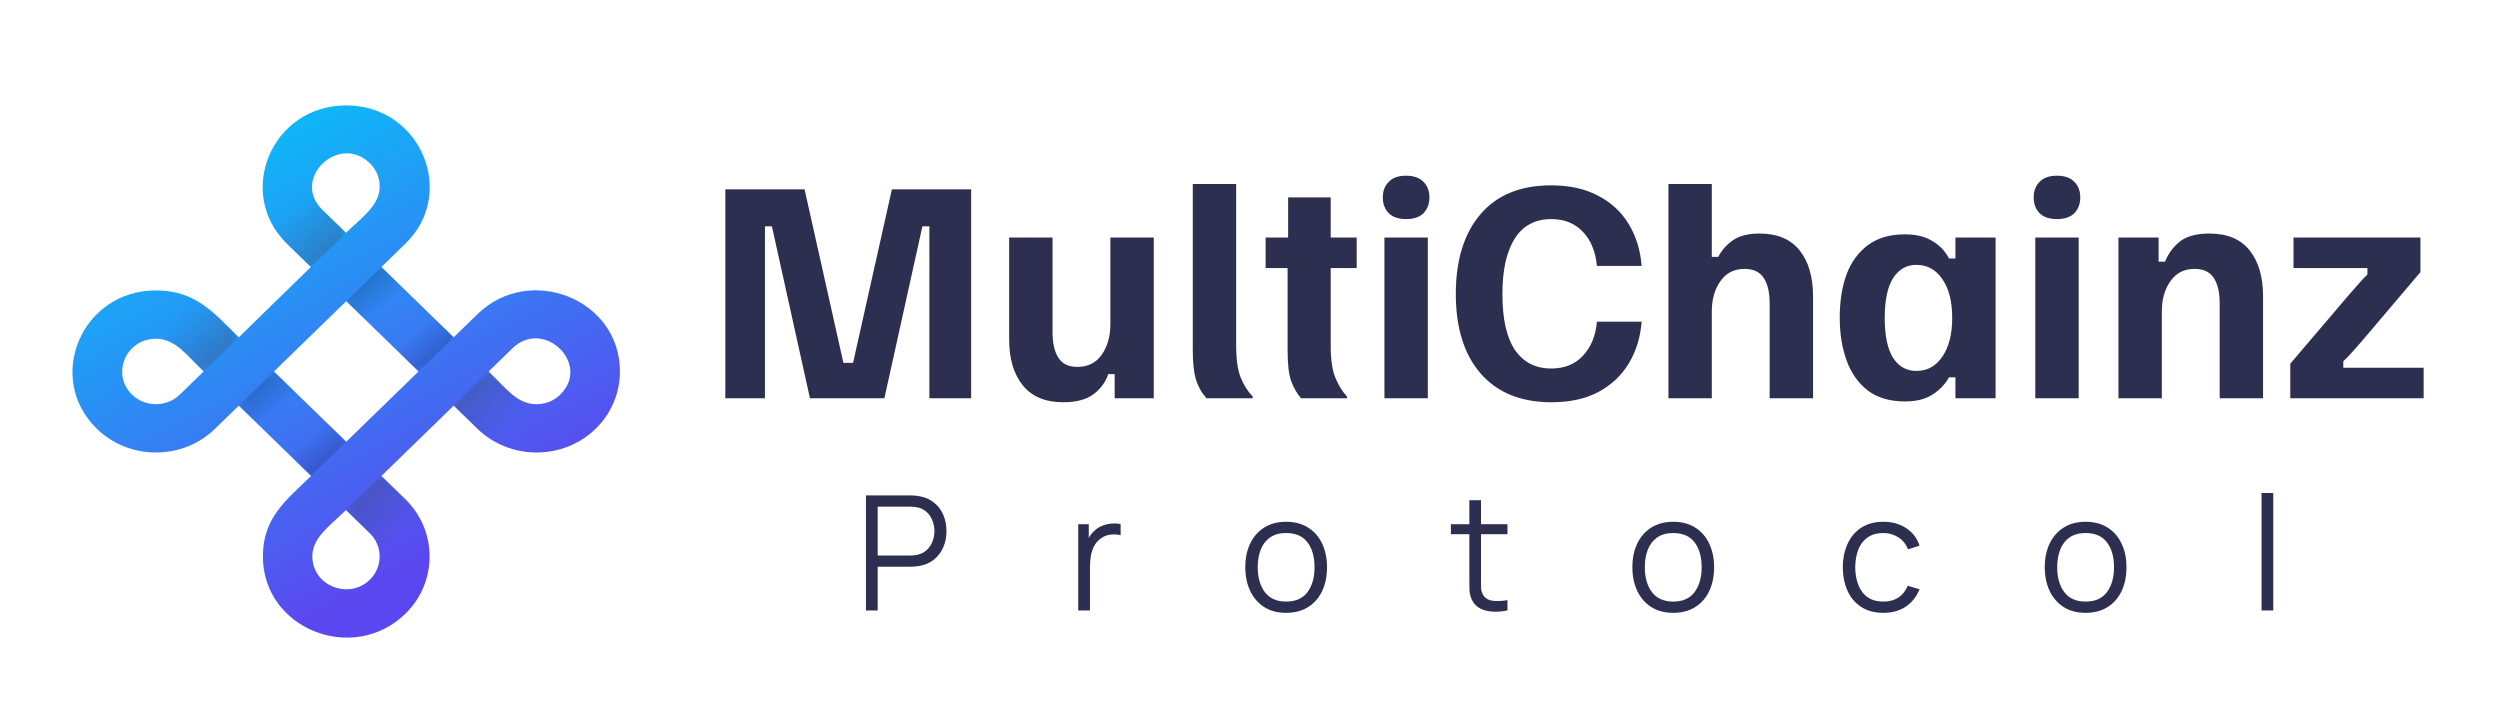 <svg width="276" height="79" viewBox="0 0 276 79" fill="none" xmlns="http://www.w3.org/2000/svg">
<g filter="url(#filter0_d_2628_3727)">
<path d="M80.075 36.339V13.279H88.826L93.113 32.437H94.177L98.464 13.279H107.215V36.339H102.603V17.359H101.834L97.636 36.339H89.417L85.219 17.359H84.451V36.339H80.075ZM117.383 36.783C115.412 36.783 113.924 36.162 112.918 34.92C111.913 33.678 111.411 31.993 111.411 29.865V18.601H116.2V29.066C116.2 30.269 116.417 31.205 116.851 31.875C117.284 32.545 117.984 32.88 118.95 32.88C120.112 32.88 121.009 32.427 121.64 31.52C122.271 30.613 122.586 29.5 122.586 28.179V18.601H127.375V36.339H123.059V33.678H122.349C122.054 34.565 121.512 35.304 120.723 35.896C119.935 36.487 118.821 36.783 117.383 36.783ZM133.19 36.339C132.638 35.708 132.244 34.999 132.008 34.211C131.791 33.402 131.683 32.348 131.683 31.047V12.688H136.472V30.544C136.472 32.042 136.639 33.215 136.975 34.063C137.31 34.891 137.753 35.59 138.305 36.162V36.339H133.19ZM143.628 36.339C143.175 35.807 142.81 35.166 142.534 34.417C142.278 33.669 142.15 32.545 142.15 31.047V21.971H139.726V18.601H142.209V14.166H146.91V18.601H149.778V21.971H146.91V30.544C146.91 32.102 147.087 33.294 147.442 34.122C147.797 34.95 148.221 35.63 148.713 36.162V36.339H143.628ZM152.841 36.339V18.601H157.63V36.339H152.841ZM155.235 16.561C154.388 16.561 153.747 16.344 153.314 15.91C152.88 15.457 152.663 14.876 152.663 14.166C152.663 13.456 152.88 12.885 153.314 12.451C153.747 11.998 154.388 11.771 155.235 11.771C156.083 11.771 156.724 11.998 157.157 12.451C157.591 12.885 157.808 13.456 157.808 14.166C157.808 14.876 157.591 15.457 157.157 15.91C156.724 16.344 156.083 16.561 155.235 16.561ZM171.275 36.783C167.925 36.783 165.323 35.728 163.47 33.619C161.637 31.51 160.721 28.574 160.721 24.809C160.721 21.084 161.628 18.157 163.441 16.029C165.254 13.9 167.856 12.836 171.246 12.836C173.276 12.836 175.01 13.22 176.449 13.989C177.888 14.738 179.011 15.782 179.819 17.122C180.628 18.463 181.101 20 181.239 21.734H176.301C176.144 20.118 175.621 18.857 174.734 17.95C173.848 17.024 172.695 16.561 171.275 16.561C169.482 16.561 168.132 17.28 167.225 18.719C166.318 20.158 165.865 22.198 165.865 24.839C165.865 27.578 166.328 29.638 167.255 31.018C168.201 32.377 169.531 33.057 171.246 33.057C172.724 33.057 173.897 32.584 174.764 31.638C175.651 30.692 176.163 29.441 176.301 27.884H181.239C181.101 29.618 180.628 31.155 179.819 32.496C179.011 33.836 177.888 34.891 176.449 35.659C175.03 36.408 173.305 36.783 171.275 36.783ZM184.195 36.339V12.688H188.984V20.729H189.694C190.088 19.98 190.63 19.369 191.32 18.896C192.029 18.404 193.005 18.157 194.247 18.157C196.218 18.157 197.696 18.778 198.681 20.02C199.667 21.261 200.16 22.947 200.16 25.075V36.339H195.37V25.873C195.37 24.651 195.153 23.715 194.72 23.065C194.286 22.395 193.577 22.06 192.591 22.06C191.448 22.06 190.561 22.513 189.93 23.42C189.3 24.306 188.984 25.42 188.984 26.76V36.339H184.195ZM210.32 36.694C208.665 36.694 207.305 36.3 206.241 35.511C205.176 34.703 204.388 33.599 203.875 32.2C203.363 30.801 203.107 29.214 203.107 27.44C203.107 25.607 203.363 24.001 203.875 22.621C204.408 21.242 205.206 20.168 206.27 19.399C207.334 18.63 208.675 18.246 210.291 18.246C211.533 18.246 212.548 18.492 213.336 18.985C214.144 19.458 214.755 20.099 215.169 20.907H215.879V18.601H220.313V36.339H215.879V34.033H215.169C214.755 34.782 214.154 35.413 213.366 35.925C212.577 36.438 211.562 36.694 210.32 36.694ZM211.562 33.324C212.764 33.324 213.72 32.801 214.43 31.757C215.159 30.692 215.524 29.263 215.524 27.47C215.524 25.657 215.159 24.228 214.43 23.183C213.72 22.138 212.764 21.616 211.562 21.616C210.478 21.616 209.621 22.109 208.99 23.094C208.379 24.06 208.074 25.519 208.074 27.47C208.074 29.421 208.379 30.889 208.99 31.875C209.621 32.841 210.478 33.324 211.562 33.324ZM224.696 36.339V18.601H229.485V36.339H224.696ZM227.09 16.561C226.243 16.561 225.602 16.344 225.169 15.91C224.735 15.457 224.518 14.876 224.518 14.166C224.518 13.456 224.735 12.885 225.169 12.451C225.602 11.998 226.243 11.771 227.09 11.771C227.938 11.771 228.578 11.998 229.012 12.451C229.446 12.885 229.662 13.456 229.662 14.166C229.662 14.876 229.446 15.457 229.012 15.91C228.578 16.344 227.938 16.561 227.09 16.561ZM233.877 36.339V18.601H238.311V21.261H239.021C239.376 20.375 239.918 19.635 240.647 19.044C241.396 18.453 242.49 18.157 243.928 18.157C245.899 18.157 247.378 18.778 248.363 20.02C249.349 21.261 249.841 22.947 249.841 25.075V36.339H245.052V25.873C245.052 24.651 244.835 23.715 244.402 23.065C243.968 22.395 243.258 22.06 242.273 22.06C241.13 22.06 240.243 22.513 239.612 23.42C238.981 24.306 238.666 25.42 238.666 26.76V36.339H233.877ZM252.848 36.339V32.525L259.322 24.927C259.697 24.494 260.051 24.09 260.386 23.715C260.722 23.321 261.047 22.976 261.362 22.68V21.971H253.202V18.601H267.216V22.414L260.771 30.012C260.396 30.446 260.032 30.86 259.677 31.254C259.342 31.629 259.017 31.964 258.701 32.259V32.969H267.571V36.339H252.848Z" fill="#2D2F50"/>
<path d="M95.601 59.767V47.067H100.505C100.628 47.067 100.766 47.073 100.919 47.084C101.078 47.09 101.237 47.108 101.396 47.137C102.06 47.237 102.622 47.469 103.08 47.834C103.545 48.193 103.895 48.645 104.13 49.192C104.371 49.739 104.491 50.345 104.491 51.009C104.491 51.668 104.371 52.27 104.13 52.817C103.889 53.364 103.536 53.82 103.071 54.184C102.613 54.543 102.054 54.772 101.396 54.872C101.237 54.896 101.078 54.913 100.919 54.925C100.766 54.937 100.628 54.943 100.505 54.943H96.897V59.767H95.601ZM96.897 53.708H100.47C100.575 53.708 100.699 53.702 100.84 53.69C100.981 53.679 101.119 53.658 101.255 53.629C101.69 53.535 102.045 53.355 102.322 53.091C102.604 52.826 102.813 52.511 102.948 52.147C103.089 51.782 103.16 51.403 103.16 51.009C103.16 50.615 103.089 50.236 102.948 49.871C102.813 49.501 102.604 49.184 102.322 48.919C102.045 48.654 101.69 48.475 101.255 48.381C101.119 48.352 100.981 48.334 100.84 48.328C100.699 48.316 100.575 48.31 100.47 48.31H96.897V53.708ZM119.036 59.767V50.242H120.2V52.535L119.971 52.235C120.076 51.953 120.215 51.694 120.385 51.459C120.556 51.218 120.741 51.021 120.941 50.868C121.188 50.651 121.476 50.486 121.805 50.374C122.134 50.257 122.467 50.189 122.802 50.171C123.137 50.148 123.443 50.171 123.719 50.242V51.459C123.372 51.371 122.993 51.35 122.581 51.397C122.17 51.444 121.79 51.609 121.443 51.891C121.126 52.138 120.888 52.435 120.729 52.782C120.57 53.123 120.464 53.488 120.412 53.876C120.359 54.258 120.332 54.637 120.332 55.013V59.767H119.036ZM141.986 60.032C141.04 60.032 140.231 59.817 139.561 59.388C138.891 58.959 138.376 58.365 138.018 57.606C137.659 56.848 137.48 55.978 137.48 54.996C137.48 53.996 137.662 53.12 138.026 52.367C138.391 51.615 138.908 51.03 139.579 50.612C140.255 50.189 141.057 49.977 141.986 49.977C142.939 49.977 143.75 50.192 144.421 50.621C145.097 51.044 145.611 51.635 145.964 52.394C146.323 53.147 146.502 54.014 146.502 54.996C146.502 55.995 146.323 56.874 145.964 57.633C145.606 58.386 145.088 58.974 144.412 59.397C143.736 59.82 142.927 60.032 141.986 60.032ZM141.986 58.788C143.045 58.788 143.833 58.438 144.35 57.739C144.868 57.033 145.126 56.119 145.126 54.996C145.126 53.843 144.865 52.926 144.341 52.244C143.824 51.562 143.039 51.221 141.986 51.221C141.275 51.221 140.687 51.383 140.223 51.706C139.764 52.023 139.42 52.467 139.191 53.038C138.967 53.602 138.855 54.255 138.855 54.996C138.855 56.142 139.12 57.063 139.649 57.756C140.178 58.444 140.957 58.788 141.986 58.788ZM166.423 59.767C165.888 59.879 165.358 59.923 164.835 59.9C164.318 59.876 163.853 59.764 163.442 59.565C163.036 59.365 162.727 59.053 162.516 58.63C162.345 58.277 162.251 57.921 162.233 57.562C162.222 57.198 162.216 56.783 162.216 56.319V47.596H163.503V56.266C163.503 56.666 163.506 57.001 163.512 57.271C163.524 57.536 163.586 57.771 163.697 57.977C163.909 58.371 164.244 58.606 164.703 58.682C165.167 58.759 165.741 58.741 166.423 58.63V59.767ZM160.178 51.353V50.242H166.423V51.353H160.178ZM184.722 60.032C183.775 60.032 182.966 59.817 182.296 59.388C181.626 58.959 181.111 58.365 180.753 57.606C180.394 56.848 180.215 55.978 180.215 54.996C180.215 53.996 180.397 53.12 180.761 52.367C181.126 51.615 181.643 51.03 182.314 50.612C182.99 50.189 183.792 49.977 184.722 49.977C185.674 49.977 186.485 50.192 187.156 50.621C187.832 51.044 188.346 51.635 188.699 52.394C189.058 53.147 189.237 54.014 189.237 54.996C189.237 55.995 189.058 56.874 188.699 57.633C188.341 58.386 187.823 58.974 187.147 59.397C186.471 59.82 185.662 60.032 184.722 60.032ZM184.722 58.788C185.78 58.788 186.568 58.438 187.085 57.739C187.603 57.033 187.861 56.119 187.861 54.996C187.861 53.843 187.6 52.926 187.076 52.244C186.559 51.562 185.774 51.221 184.722 51.221C184.01 51.221 183.422 51.383 182.958 51.706C182.499 52.023 182.155 52.467 181.926 53.038C181.702 53.602 181.59 54.255 181.59 54.996C181.59 56.142 181.855 57.063 182.384 57.756C182.913 58.444 183.693 58.788 184.722 58.788ZM207.923 60.032C206.965 60.032 206.153 59.817 205.489 59.388C204.824 58.959 204.319 58.368 203.972 57.615C203.631 56.857 203.454 55.986 203.443 55.005C203.454 54.005 203.637 53.129 203.989 52.376C204.342 51.618 204.851 51.03 205.515 50.612C206.18 50.189 206.985 49.977 207.932 49.977C208.896 49.977 209.734 50.212 210.445 50.683C211.163 51.153 211.654 51.797 211.918 52.614L210.648 53.02C210.425 52.45 210.069 52.009 209.581 51.697C209.099 51.38 208.546 51.221 207.923 51.221C207.223 51.221 206.644 51.383 206.185 51.706C205.727 52.023 205.386 52.467 205.162 53.038C204.939 53.608 204.824 54.264 204.818 55.005C204.83 56.145 205.095 57.063 205.612 57.756C206.13 58.444 206.9 58.788 207.923 58.788C208.57 58.788 209.12 58.641 209.572 58.347C210.031 58.047 210.378 57.612 210.613 57.042L211.918 57.43C211.566 58.277 211.048 58.924 210.366 59.37C209.684 59.811 208.87 60.032 207.923 60.032ZM230.247 60.032C229.301 60.032 228.492 59.817 227.822 59.388C227.151 58.959 226.637 58.365 226.278 57.606C225.92 56.848 225.74 55.978 225.74 54.996C225.74 53.996 225.923 53.12 226.287 52.367C226.652 51.615 227.169 51.03 227.839 50.612C228.516 50.189 229.318 49.977 230.247 49.977C231.2 49.977 232.011 50.192 232.681 50.621C233.358 51.044 233.872 51.635 234.225 52.394C234.584 53.147 234.763 54.014 234.763 54.996C234.763 55.995 234.584 56.874 234.225 57.633C233.866 58.386 233.349 58.974 232.673 59.397C231.996 59.82 231.188 60.032 230.247 60.032ZM230.247 58.788C231.306 58.788 232.093 58.438 232.611 57.739C233.128 57.033 233.387 56.119 233.387 54.996C233.387 53.843 233.125 52.926 232.602 52.244C232.085 51.562 231.3 51.221 230.247 51.221C229.536 51.221 228.948 51.383 228.483 51.706C228.025 52.023 227.681 52.467 227.451 53.038C227.228 53.602 227.116 54.255 227.116 54.996C227.116 56.142 227.381 57.063 227.91 57.756C228.439 58.444 229.218 58.788 230.247 58.788ZM249.674 59.767V46.802H250.97V59.767H249.674Z" fill="#2D2F50"/>
<path d="M40.832 56.37C42.271 54.971 42.271 52.649 40.832 51.25L38.199 48.69C36.38 50.459 34.48 51.725 34.48 53.81C34.507 57.083 38.552 58.613 40.832 56.37ZM65.753 39.717C62.169 43.201 56.306 43.201 52.722 39.717L50.089 37.157L42.108 44.916L44.741 47.476C48.325 50.96 48.325 56.66 44.741 60.144C38.986 65.739 29.023 61.807 29.023 53.81C29.023 49.535 31.548 47.635 34.344 44.916L26.363 37.157L23.729 39.717C20.146 43.201 14.282 43.201 10.699 39.717C4.944 34.122 8.989 24.436 17.214 24.436C21.612 24.436 23.567 26.891 26.363 29.609L34.317 21.85L31.683 19.29C25.955 13.695 29.973 4.01 38.226 4.01C46.424 4.01 50.523 13.695 44.741 19.29L42.108 21.85L50.089 29.609L52.722 27.049C58.477 21.454 68.441 25.387 68.441 33.383C68.441 35.679 67.545 37.975 65.753 39.717ZM61.844 35.943C65.291 32.592 60.052 27.471 56.577 30.823L53.944 33.383C55.763 35.151 57.066 36.999 59.211 36.999C60.188 36.999 61.138 36.656 61.844 35.943ZM30.245 33.383L38.226 41.142L46.207 33.383L38.226 25.624L30.245 33.383ZM40.832 10.396C37.384 7.045 32.118 12.138 35.566 15.516L38.199 18.076C40.018 16.308 41.918 15.041 41.918 12.956C41.918 12.033 41.565 11.109 40.832 10.396ZM14.581 35.943C16.02 37.342 18.409 37.342 19.847 35.943L22.481 33.383C20.662 31.615 19.359 29.768 17.214 29.768C13.848 29.794 12.273 33.726 14.581 35.943Z" fill="url(#paint0_linear_2628_3727)"/>
<mask id="mask0_2628_3727" style="mask-type:alpha" maskUnits="userSpaceOnUse" x="49" y="33" width="16" height="10">
<mask id="mask1_2628_3727" style="mask-type:alpha" maskUnits="userSpaceOnUse" x="49" y="33" width="16" height="10">
<path d="M64.712 33.303H49.971V42.435H64.712V33.303Z" fill="url(#paint1_linear_2628_3727)"/>
</mask>
<g mask="url(#mask1_2628_3727)">
<path d="M64.712 33.305H49.971V42.437H64.712V33.305Z" fill="url(#paint2_linear_2628_3727)"/>
</g>
</mask>
<g mask="url(#mask0_2628_3727)">
<path d="M61.843 35.942C60.404 37.34 58.015 37.34 56.576 35.942L53.943 33.382L50.061 37.156L52.694 39.715C55.925 42.856 61.028 43.173 64.639 40.639L61.843 35.942Z" fill="#414141" fill-opacity="0.49"/>
</g>
<mask id="mask2_2628_3727" style="mask-type:alpha" maskUnits="userSpaceOnUse" x="28" y="7" width="11" height="15">
<mask id="mask3_2628_3727" style="mask-type:alpha" maskUnits="userSpaceOnUse" x="28" y="7" width="11" height="15">
<path d="M38.302 7.615H28.909V21.945H38.302V7.615Z" fill="url(#paint3_linear_2628_3727)"/>
</mask>
<g mask="url(#mask3_2628_3727)">
<path d="M38.3 7.607H28.907V21.938H38.3V7.607Z" fill="url(#paint4_linear_2628_3727)"/>
</g>
</mask>
<g mask="url(#mask2_2628_3727)">
<path d="M35.592 10.398C34.153 11.797 34.153 14.119 35.592 15.518L38.225 18.078L34.316 21.852L31.682 19.292C28.452 16.151 28.126 11.19 30.759 7.706L35.592 10.398Z" fill="#414141" fill-opacity="0.49"/>
</g>
<mask id="mask4_2628_3727" style="mask-type:alpha" maskUnits="userSpaceOnUse" x="38" y="44" width="10" height="16">
<mask id="mask5_2628_3727" style="mask-type:alpha" maskUnits="userSpaceOnUse" x="38" y="44" width="10" height="16">
<path d="M47.511 44.834H38.118V59.165H47.511V44.834Z" fill="url(#paint5_linear_2628_3727)"/>
</mask>
<g mask="url(#mask5_2628_3727)">
<path d="M47.509 44.84H38.116V59.17H47.509V44.84Z" fill="url(#paint6_linear_2628_3727)"/>
</g>
</mask>
<g mask="url(#mask4_2628_3727)">
<path d="M40.839 56.367C42.278 54.968 42.278 52.646 40.839 51.247L38.206 48.687L42.088 44.913L44.721 47.473C47.952 50.614 48.278 55.575 45.672 59.085L40.839 56.367Z" fill="#414141" fill-opacity="0.49"/>
</g>
<mask id="mask6_2628_3727" style="mask-type:alpha" maskUnits="userSpaceOnUse" x="11" y="24" width="16" height="10">
<mask id="mask7_2628_3727" style="mask-type:alpha" maskUnits="userSpaceOnUse" x="11" y="24" width="16" height="10">
<path d="M26.439 24.351H11.698V33.483H26.439V24.351Z" fill="url(#paint7_linear_2628_3727)"/>
</mask>
<g mask="url(#mask7_2628_3727)">
<path d="M26.442 24.356H11.701V33.488H26.442V24.356Z" fill="url(#paint8_linear_2628_3727)"/>
</g>
</mask>
<g mask="url(#mask6_2628_3727)">
<path d="M14.577 30.828C16.016 29.429 18.405 29.429 19.844 30.828L22.477 33.388L26.332 29.614L23.726 27.054C20.468 23.913 15.392 23.596 11.781 26.156L14.577 30.828Z" fill="#414141" fill-opacity="0.49"/>
</g>
<mask id="mask8_2628_3727" style="mask-type:alpha" maskUnits="userSpaceOnUse" x="26" y="33" width="13" height="13">
<mask id="mask9_2628_3727" style="mask-type:alpha" maskUnits="userSpaceOnUse" x="26" y="33" width="13" height="13">
<path d="M38.318 33.303H26.265V45.021H38.318V33.303Z" fill="url(#paint9_linear_2628_3727)"/>
</mask>
<g mask="url(#mask9_2628_3727)">
<path d="M38.316 33.305H26.262V45.023H38.316V33.305Z" fill="url(#paint10_linear_2628_3727)"/>
</g>
</mask>
<g mask="url(#mask8_2628_3727)">
<path d="M30.248 33.382L27.37 36.179L26.339 37.156L27.37 38.158L33.316 43.938L34.32 44.915L35.352 43.938L38.229 41.141L30.248 33.382Z" fill="url(#paint11_linear_2628_3727)" fill-opacity="0.36"/>
<path d="M34.319 44.913L37.197 42.116L38.228 41.139L37.197 40.136L31.252 34.356L30.247 33.38L29.216 34.356L26.338 37.154L34.319 44.913Z" fill="url(#paint12_linear_2628_3727)" fill-opacity="0.36"/>
</g>
<mask id="mask10_2628_3727" style="mask-type:alpha" maskUnits="userSpaceOnUse" x="38" y="21" width="13" height="13">
<mask id="mask11_2628_3727" style="mask-type:alpha" maskUnits="userSpaceOnUse" x="38" y="21" width="13" height="13">
<path d="M50.171 21.783H38.118V33.501H50.171V21.783Z" fill="url(#paint13_linear_2628_3727)"/>
</mask>
<g mask="url(#mask11_2628_3727)">
<path d="M50.169 21.775H38.116V33.493H50.169V21.775Z" fill="url(#paint14_linear_2628_3727)"/>
</g>
</mask>
<g mask="url(#mask10_2628_3727)">
<path d="M46.203 33.382L49.08 30.584L50.084 29.608L49.08 28.605L43.135 22.825L42.13 21.849L41.099 22.825L38.221 25.622L46.203 33.382Z" fill="url(#paint15_linear_2628_3727)" fill-opacity="0.36"/>
<path d="M42.111 21.847L39.233 24.644L38.228 25.621L39.233 26.624L45.178 32.404L46.183 33.38L47.214 32.404L50.092 29.606L42.111 21.847Z" fill="url(#paint16_linear_2628_3727)" fill-opacity="0.36"/>
</g>
</g>
<defs>
<filter id="filter0_d_2628_3727" x="0.374" y="4.01" width="274.822" height="74.01" filterUnits="userSpaceOnUse" color-interpolation-filters="sRGB">
<feFlood flood-opacity="0" result="BackgroundImageFix"/>
<feColorMatrix in="SourceAlpha" type="matrix" values="0 0 0 0 0 0 0 0 0 0 0 0 0 0 0 0 0 0 127 0" result="hardAlpha"/>
<feOffset dy="7.626"/>
<feGaussianBlur stdDeviation="3.813"/>
<feComposite in2="hardAlpha" operator="out"/>
<feColorMatrix type="matrix" values="0 0 0 0 0 0 0 0 0 0 0 0 0 0 0 0 0 0 0.14 0"/>
<feBlend mode="normal" in2="BackgroundImageFix" result="effect1_dropShadow_2628_3727"/>
<feBlend mode="normal" in="SourceGraphic" in2="effect1_dropShadow_2628_3727" result="shape"/>
</filter>
<linearGradient id="paint0_linear_2628_3727" x1="22.643" y1="-2.456" x2="61.89" y2="70.531" gradientUnits="userSpaceOnUse">
<stop offset="0.027" stop-color="#00CCF9"/>
<stop offset="0.745" stop-color="#5B47EF"/>
</linearGradient>
<linearGradient id="paint1_linear_2628_3727" x1="49.37" y1="30.106" x2="57.494" y2="38.463" gradientUnits="userSpaceOnUse">
<stop stop-color="white"/>
<stop offset="1"/>
</linearGradient>
<linearGradient id="paint2_linear_2628_3727" x1="49.369" y1="30.108" x2="57.494" y2="38.465" gradientUnits="userSpaceOnUse">
<stop stop-color="white"/>
<stop offset="1" stop-color="white" stop-opacity="0"/>
</linearGradient>
<linearGradient id="paint3_linear_2628_3727" x1="41.583" y1="22.551" x2="33.46" y2="14.194" gradientUnits="userSpaceOnUse">
<stop stop-color="white"/>
<stop offset="1"/>
</linearGradient>
<linearGradient id="paint4_linear_2628_3727" x1="41.581" y1="22.543" x2="33.458" y2="14.186" gradientUnits="userSpaceOnUse">
<stop stop-color="white"/>
<stop offset="1" stop-color="white" stop-opacity="0"/>
</linearGradient>
<linearGradient id="paint5_linear_2628_3727" x1="34.837" y1="44.242" x2="42.961" y2="52.599" gradientUnits="userSpaceOnUse">
<stop stop-color="white"/>
<stop offset="1"/>
</linearGradient>
<linearGradient id="paint6_linear_2628_3727" x1="34.835" y1="44.248" x2="42.959" y2="52.605" gradientUnits="userSpaceOnUse">
<stop stop-color="white"/>
<stop offset="1" stop-color="white" stop-opacity="0"/>
</linearGradient>
<linearGradient id="paint7_linear_2628_3727" x1="27.043" y1="36.665" x2="18.917" y2="28.309" gradientUnits="userSpaceOnUse">
<stop stop-color="white"/>
<stop offset="1"/>
</linearGradient>
<linearGradient id="paint8_linear_2628_3727" x1="27.046" y1="36.67" x2="18.92" y2="28.314" gradientUnits="userSpaceOnUse">
<stop stop-color="white"/>
<stop offset="1" stop-color="white" stop-opacity="0"/>
</linearGradient>
<linearGradient id="paint9_linear_2628_3727" x1="20.846" y1="28.03" x2="33.647" y2="41.196" gradientUnits="userSpaceOnUse">
<stop stop-color="white"/>
<stop offset="1"/>
</linearGradient>
<linearGradient id="paint10_linear_2628_3727" x1="20.844" y1="28.032" x2="33.644" y2="41.198" gradientUnits="userSpaceOnUse">
<stop stop-color="white"/>
<stop offset="1" stop-color="white"/>
</linearGradient>
<linearGradient id="paint11_linear_2628_3727" x1="26.91" y1="33.487" x2="34.405" y2="42.028" gradientUnits="userSpaceOnUse">
<stop stop-color="#061D44"/>
<stop offset="0.495" stop-color="#061D44" stop-opacity="0"/>
</linearGradient>
<linearGradient id="paint12_linear_2628_3727" x1="37.657" y1="44.807" x2="30.162" y2="36.267" gradientUnits="userSpaceOnUse">
<stop stop-color="#061D44"/>
<stop offset="0.495" stop-color="#061D44" stop-opacity="0"/>
</linearGradient>
<linearGradient id="paint13_linear_2628_3727" x1="32.7" y1="16.509" x2="45.502" y2="29.675" gradientUnits="userSpaceOnUse">
<stop stop-color="white"/>
<stop offset="1"/>
</linearGradient>
<linearGradient id="paint14_linear_2628_3727" x1="32.698" y1="16.501" x2="45.5" y2="29.667" gradientUnits="userSpaceOnUse">
<stop stop-color="white"/>
<stop offset="1" stop-color="white"/>
</linearGradient>
<linearGradient id="paint15_linear_2628_3727" x1="49.514" y1="33.276" x2="42.017" y2="24.752" gradientUnits="userSpaceOnUse">
<stop stop-color="#061D44"/>
<stop offset="0.495" stop-color="#061D44" stop-opacity="0"/>
</linearGradient>
<linearGradient id="paint16_linear_2628_3727" x1="38.798" y1="21.953" x2="46.296" y2="30.476" gradientUnits="userSpaceOnUse">
<stop stop-color="#061D44"/>
<stop offset="0.495" stop-color="#061D44" stop-opacity="0"/>
</linearGradient>
</defs>
</svg>
